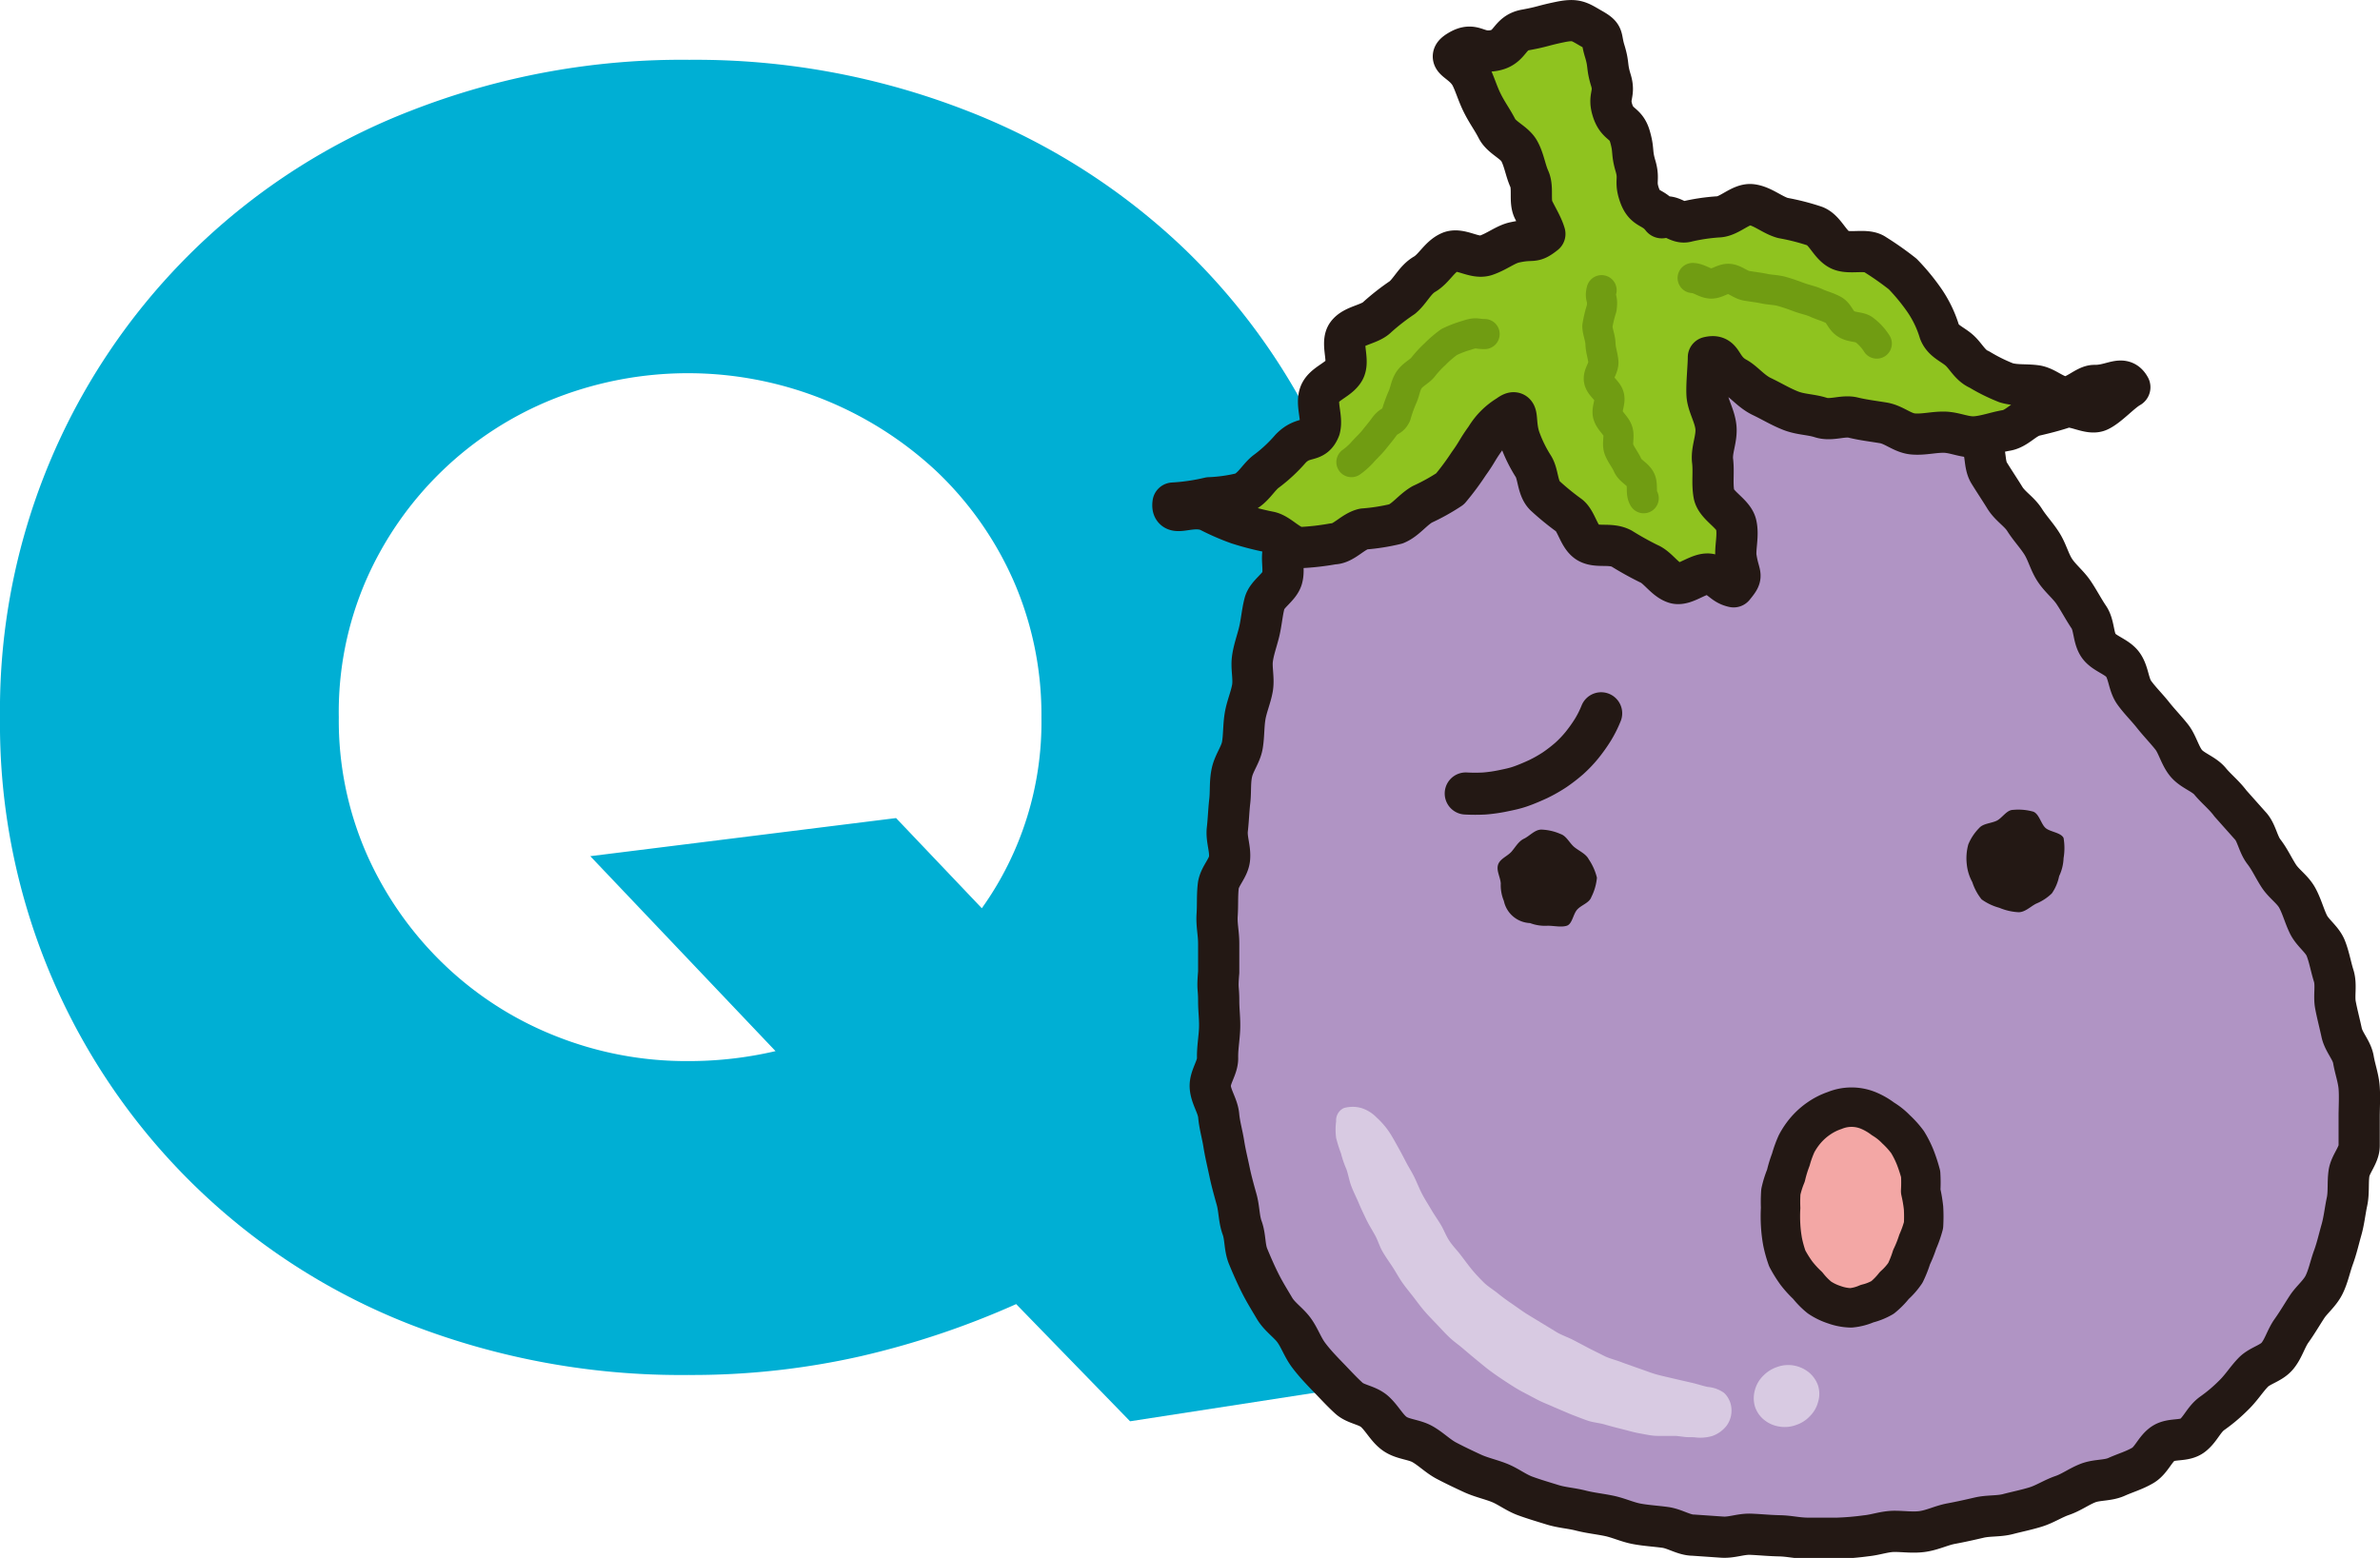 <svg xmlns="http://www.w3.org/2000/svg" viewBox="0 0 107.41 70.33"><defs><style>.cls-1{fill:#00afd4;}.cls-2{fill:#b094c4;}.cls-10,.cls-11,.cls-3,.cls-5,.cls-7{fill:none;stroke-linecap:round;stroke-linejoin:round;}.cls-10,.cls-11,.cls-3,.cls-5{stroke:#231814;}.cls-3{stroke-width:1.86px;}.cls-4{fill:#8fc31f;}.cls-5{stroke-width:1.86px;}.cls-6{fill:#d8cae2;}.cls-7{stroke:#709c12;stroke-width:1.36px;}.cls-8{fill:#231814;}.cls-9{fill:#f3a7a5;}.cls-10{stroke-width:1.78px;}.cls-11{stroke-width:1.9px;}</style></defs><title>q_komari</title><g id="レイヤー_2" data-name="レイヤー 2"><g id="design"><path class="cls-1" d="M0,32.38A29,29,0,0,1,18.54,5,33.55,33.55,0,0,1,31.11,2.7,33.68,33.68,0,0,1,43.64,5a29.75,29.75,0,0,1,9.88,6.3A29.12,29.12,0,0,1,60,20.71a29.43,29.43,0,0,1,2.31,11.67,30.34,30.34,0,0,1-1.9,10.82,27.33,27.33,0,0,1-5.49,8.88l9.55,10L51,64.16l-5.14-5.29a38.17,38.17,0,0,1-7,2.35,34.45,34.45,0,0,1-7.79.85A33.75,33.75,0,0,1,18.54,59.8,29.08,29.08,0,0,1,0,32.38Zm15.29,0a15,15,0,0,0,1.27,6.2A15.72,15.72,0,0,0,20,43.5a15.47,15.47,0,0,0,5,3.24,15.93,15.93,0,0,0,6.08,1.16A17.19,17.19,0,0,0,35,47.45l-8.36-8.8,13.8-1.72L44.31,41A14.44,14.44,0,0,0,47,32.38a15.1,15.1,0,0,0-1.27-6.19,15.35,15.35,0,0,0-3.47-4.92A16.43,16.43,0,0,0,25,18a15.51,15.51,0,0,0-8.47,8.17A14.94,14.94,0,0,0,15.29,32.38Z"/><path class="cls-2" d="M86.79,15.44c.39.53.12.5.53,1.24.18.32.46.67.71,1.11s.25.83.48,1.24.66.61.9,1,.12.93.36,1.32.47.73.71,1.12.65.62.89,1,.54.69.78,1.07.34.82.58,1.19.6.65.84,1,.45.76.7,1.13.19.93.44,1.29.84.49,1.1.86.25.9.51,1.26.58.67.84,1,.59.67.85,1,.37.84.65,1.18.81.49,1.08.82.64.62.92,1l.89,1c.29.3.35.83.62,1.18s.43.72.67,1.09.63.61.84,1,.31.8.5,1.19.62.67.78,1.07.23.84.36,1.25,0,.9.08,1.32.19.83.28,1.25.46.79.53,1.21.23.85.26,1.28,0,.87,0,1.31,0,.87,0,1.3-.4.82-.46,1.25,0,.86-.09,1.28-.13.85-.25,1.27-.21.83-.36,1.24-.23.84-.42,1.23-.56.68-.77,1-.45.73-.7,1.08-.36.8-.64,1.14-.79.43-1.09.74-.52.67-.85,1-.62.58-1,.85-.53.72-.89,1-.92.12-1.3.35-.55.77-.94,1-.79.34-1.19.52-.88.12-1.29.28-.75.42-1.16.56-.78.39-1.2.52-.83.21-1.25.32-.87.06-1.3.16-.83.19-1.26.27-.82.28-1.26.35-.86,0-1.3,0-.85.16-1.28.2a12.72,12.72,0,0,1-1.3.11c-.37,0-.81,0-1.31,0s-.83-.1-1.3-.11-.83-.05-1.29-.07-.85.16-1.3.13l-1.3-.09c-.42,0-.83-.29-1.27-.35s-.85-.08-1.28-.16-.82-.27-1.25-.36-.85-.13-1.28-.24-.85-.13-1.27-.26-.83-.25-1.24-.4-.76-.43-1.16-.59-.83-.25-1.22-.43-.79-.37-1.17-.57-.69-.52-1.07-.74-.88-.22-1.24-.46-.57-.68-.91-1-.86-.33-1.18-.62-.62-.62-.92-.93-.61-.63-.89-1-.41-.78-.66-1.13-.66-.61-.89-1-.45-.74-.65-1.14-.37-.79-.54-1.2-.12-.88-.27-1.29-.13-.85-.25-1.28-.23-.82-.32-1.25-.19-.83-.26-1.27-.19-.83-.23-1.27-.35-.84-.38-1.29.34-.87.33-1.31.07-.85.09-1.3S55,45.63,55,45.18c0-.64-.07-.47,0-1.29,0-.36,0-.8,0-1.29s-.1-.84-.07-1.3,0-.85.05-1.3.47-.8.51-1.25-.15-.87-.1-1.31.06-.85.11-1.28,0-.86.1-1.3.4-.8.47-1.23.05-.86.12-1.29.25-.83.33-1.26-.05-.89,0-1.31.21-.84.31-1.26.13-.86.24-1.28.67-.71.79-1.12-.06-.92.08-1.33.52-.73.67-1.13.3-.81.47-1.21.36-.78.55-1.16.44-.74.65-1.11.08-1,.31-1.32.81-.5,1.07-.83.38-.81.67-1.12a11.37,11.37,0,0,1,.9-.93,9.72,9.72,0,0,1,1.16-.59c.38-.25.6-.75,1-1s.86-.29,1.25-.48.78-.46,1.18-.63.85-.29,1.26-.44.89-.12,1.31-.24.82-.4,1.25-.49.9-.05,1.33-.11.88,0,1.32-.07.88,0,1.32,0,.9-.23,1.33-.21.89.14,1.32.19.89.14,1.31.23.93,0,1.35.11.75.62,1.15.77.88.21,1.27.39.87.27,1.24.48a12.35,12.35,0,0,1,1.14.71A10.47,10.47,0,0,1,86.79,15.44Z"/><path class="cls-3" d="M86.79,15.44c.39.53.12.5.53,1.24.18.32.46.67.71,1.11s.25.83.48,1.24.66.61.9,1,.12.93.36,1.32.47.73.71,1.12.65.62.89,1,.54.69.78,1.07.34.82.58,1.19.6.65.84,1,.45.76.7,1.13.19.93.44,1.29.84.49,1.1.86.25.9.51,1.26.58.67.84,1,.59.67.85,1,.37.84.65,1.18.81.49,1.08.82.64.62.92,1l.89,1c.29.3.35.83.62,1.18s.43.72.67,1.09.63.61.84,1,.31.8.5,1.19.62.67.78,1.07.23.84.36,1.25,0,.9.08,1.32.19.83.28,1.25.46.79.53,1.21.23.85.26,1.28,0,.87,0,1.31,0,.87,0,1.3-.4.82-.46,1.25,0,.86-.09,1.28-.13.85-.25,1.27-.21.83-.36,1.24-.23.84-.42,1.23-.56.68-.77,1-.45.73-.7,1.08-.36.8-.64,1.14-.79.43-1.09.74-.52.67-.85,1-.62.58-1,.85-.53.72-.89,1-.92.12-1.3.35-.55.77-.94,1-.79.34-1.19.52-.88.12-1.29.28-.75.42-1.16.56-.78.39-1.2.52-.83.21-1.25.32-.87.06-1.3.16-.83.19-1.26.27-.82.28-1.26.35-.86,0-1.3,0-.85.16-1.28.2a12.72,12.72,0,0,1-1.3.11c-.37,0-.81,0-1.31,0s-.83-.1-1.3-.11-.83-.05-1.29-.07-.85.16-1.3.13l-1.3-.09c-.42,0-.83-.29-1.27-.35s-.85-.08-1.28-.16-.82-.27-1.25-.36-.85-.13-1.28-.24-.85-.13-1.27-.26-.83-.25-1.24-.4-.76-.43-1.16-.59-.83-.25-1.22-.43-.79-.37-1.17-.57-.69-.52-1.07-.74-.88-.22-1.24-.46-.57-.68-.91-1-.86-.33-1.18-.62-.62-.62-.92-.93-.61-.63-.89-1-.41-.78-.66-1.13-.66-.61-.89-1-.45-.74-.65-1.14-.37-.79-.54-1.2-.12-.88-.27-1.29-.13-.85-.25-1.28-.23-.82-.32-1.25-.19-.83-.26-1.27-.19-.83-.23-1.27-.35-.84-.38-1.29.34-.87.33-1.31.07-.85.09-1.3S55,45.63,55,45.18c0-.64-.07-.47,0-1.29,0-.36,0-.8,0-1.29s-.1-.84-.07-1.3,0-.85.05-1.3.47-.8.51-1.25-.15-.87-.1-1.31.06-.85.11-1.28,0-.86.1-1.3.4-.8.47-1.23.05-.86.12-1.29.25-.83.33-1.26-.05-.89,0-1.31.21-.84.31-1.26.13-.86.24-1.28.67-.71.79-1.12-.06-.92.08-1.33.52-.73.67-1.13.3-.81.47-1.21.36-.78.55-1.16.44-.74.65-1.11.08-1,.31-1.32.81-.5,1.07-.83.38-.81.67-1.12a11.37,11.37,0,0,1,.9-.93,9.72,9.72,0,0,1,1.16-.59c.38-.25.6-.75,1-1s.86-.29,1.25-.48.78-.46,1.18-.63.85-.29,1.26-.44.89-.12,1.31-.24.82-.4,1.25-.49.9-.05,1.33-.11.88,0,1.32-.07.88,0,1.32,0,.9-.23,1.33-.21.89.14,1.32.19.89.14,1.31.23.93,0,1.35.11.75.62,1.15.77.88.21,1.27.39.87.27,1.24.48a12.35,12.35,0,0,1,1.14.71A10.47,10.47,0,0,1,86.79,15.44Z"/><path class="cls-4" d="M75,9.83c-.41-.53-.76-.34-1-1s0-.7-.19-1.34-.06-.68-.25-1.33S73,5.67,72.78,5s.12-.73-.08-1.38-.08-.67-.28-1.32,0-.67-.58-1S71.15.84,70.38,1s-.76.21-1.53.35-.65.79-1.43.93-.89-.4-1.57,0,.15.44.53,1.15c.18.35.3.79.52,1.23s.45.74.66,1.15.78.61,1,1,.28.87.46,1.27,0,1,.18,1.37.42.76.52,1.11c-.57.45-.48.19-1.35.38-.41.08-.81.42-1.32.59s-1.15-.36-1.62-.15-.71.75-1.14,1-.64.75-1,1.05a10.41,10.41,0,0,0-1.13.88c-.33.34-1.06.37-1.36.77s.11,1.19-.13,1.63-.94.61-1.11,1.08.13,1.07,0,1.56c-.27.69-.71.27-1.32.91a6.9,6.9,0,0,1-1.07,1c-.37.26-.62.81-1.11,1a7.23,7.23,0,0,1-1.48.21,9.24,9.24,0,0,1-1.64.24c-.1.72.8,0,1.63.37a10.43,10.43,0,0,0,1.31.57,12.78,12.78,0,0,0,1.39.36c.46.08.9.68,1.4.71a11.49,11.49,0,0,0,1.5-.17c.47,0,.88-.56,1.37-.67A9.08,9.08,0,0,0,63,23.65c.44-.18.74-.62,1.18-.88a9.27,9.27,0,0,0,1.26-.7,11.82,11.82,0,0,0,.84-1.13c.41-.57.36-.6.78-1.18a2.93,2.93,0,0,1,1-1c.56-.42.24.28.55,1.1a6.2,6.2,0,0,0,.59,1.19c.23.36.18,1,.53,1.33a11.88,11.88,0,0,0,1.09.89c.34.27.44,1,.86,1.23s1,0,1.5.26a13.93,13.93,0,0,0,1.22.68c.42.17.73.73,1.19.88s1.12-.52,1.6-.39.57.46,1.05.56c.47-.57.25-.42.11-1.32-.06-.42.12-1,0-1.5s-.91-.85-1-1.36,0-1-.06-1.5.2-1,.15-1.52-.37-1-.4-1.46.06-1.29.06-1.7c.69-.17.49.5,1.26.92.35.19.67.62,1.15.85s.81.44,1.28.63.92.17,1.39.32,1-.11,1.45,0,.89.16,1.37.24.86.46,1.34.5.93-.09,1.41-.08.93.25,1.41.21.91-.21,1.39-.29.81-.56,1.28-.67.87-.21,1.32-.36,1.13.34,1.56.15,1-.84,1.41-1.07c-.32-.58-.8-.06-1.6-.08-.39,0-.87.56-1.35.52s-.84-.45-1.3-.51-.9,0-1.33-.13a8,8,0,0,1-1.21-.6c-.43-.18-.61-.62-.93-.89s-.71-.4-.87-.81a5.14,5.14,0,0,0-.66-1.39,9.38,9.38,0,0,0-1-1.22,13.75,13.75,0,0,0-1.25-.88c-.39-.28-1.16,0-1.6-.22s-.65-.88-1.11-1.06a10.27,10.27,0,0,0-1.45-.37c-.47-.13-.92-.54-1.41-.6s-1,.54-1.51.55a8.74,8.74,0,0,0-1.41.21C75.71,10.12,75.45,9.65,75,9.83Z"/><path class="cls-5" d="M75,9.83c-.41-.53-.76-.34-1-1s0-.7-.19-1.34-.06-.68-.25-1.33S73,5.67,72.78,5s.12-.73-.08-1.38-.08-.67-.28-1.32,0-.67-.58-1S71.15.84,70.38,1s-.76.21-1.53.35-.65.79-1.43.93-.89-.4-1.57,0,.15.44.53,1.15c.18.35.3.79.52,1.23s.45.74.66,1.15.78.61,1,1,.28.87.46,1.27,0,1,.18,1.37.42.76.52,1.11c-.57.45-.48.19-1.35.38-.41.08-.81.42-1.32.59s-1.15-.36-1.62-.15-.71.75-1.14,1-.64.75-1,1.05a10.41,10.41,0,0,0-1.13.88c-.33.34-1.06.37-1.36.77s.11,1.19-.13,1.63-.94.61-1.11,1.08.13,1.07,0,1.56c-.27.69-.71.27-1.32.91a6.9,6.9,0,0,1-1.07,1c-.37.26-.62.81-1.11,1a7.23,7.23,0,0,1-1.48.21,9.24,9.24,0,0,1-1.64.24c-.1.72.8,0,1.63.37a10.43,10.43,0,0,0,1.31.57,12.78,12.78,0,0,0,1.39.36c.46.08.9.68,1.4.71a11.49,11.49,0,0,0,1.5-.17c.47,0,.88-.56,1.37-.67A9.08,9.08,0,0,0,63,23.65c.44-.18.74-.62,1.18-.88a9.27,9.27,0,0,0,1.26-.7,11.82,11.82,0,0,0,.84-1.13c.41-.57.36-.6.78-1.18a2.93,2.93,0,0,1,1-1c.56-.42.24.28.55,1.1a6.2,6.2,0,0,0,.59,1.19c.23.36.18,1,.53,1.33a11.88,11.88,0,0,0,1.09.89c.34.27.44,1,.86,1.23s1,0,1.5.26a13.93,13.93,0,0,0,1.22.68c.42.17.73.73,1.19.88s1.12-.52,1.6-.39.57.46,1.05.56c.47-.57.25-.42.11-1.32-.06-.42.12-1,0-1.5s-.91-.85-1-1.36,0-1-.06-1.5.2-1,.15-1.52-.37-1-.4-1.46.06-1.29.06-1.7c.69-.17.49.5,1.26.92.35.19.67.62,1.15.85s.81.44,1.28.63.92.17,1.39.32,1-.11,1.45,0,.89.16,1.37.24.86.46,1.34.5.93-.09,1.41-.08.93.25,1.41.21.91-.21,1.39-.29.81-.56,1.28-.67.87-.21,1.32-.36,1.13.34,1.56.15,1-.84,1.41-1.07c-.32-.58-.8-.06-1.6-.08-.39,0-.87.56-1.35.52s-.84-.45-1.3-.51-.9,0-1.33-.13a8,8,0,0,1-1.21-.6c-.43-.18-.61-.62-.93-.89s-.71-.4-.87-.81a5.14,5.14,0,0,0-.66-1.39,9.38,9.38,0,0,0-1-1.22,13.75,13.75,0,0,0-1.25-.88c-.39-.28-1.16,0-1.6-.22s-.65-.88-1.11-1.06a10.27,10.27,0,0,0-1.45-.37c-.47-.13-.92-.54-1.41-.6s-1,.54-1.51.55a8.74,8.74,0,0,0-1.41.21C75.71,10.12,75.45,9.65,75,9.83Z"/><path class="cls-6" d="M76.45,64.88c-.41,0-.29,0-.81-.06-.23,0-.51,0-.81,0s-.52-.06-.81-.11-.51-.12-.79-.19-.52-.13-.79-.21-.53-.09-.79-.18-.51-.19-.77-.29l-.75-.32c-.24-.11-.49-.2-.74-.33l-.72-.38c-.24-.13-.47-.28-.7-.43s-.45-.3-.67-.46-.42-.33-.64-.51-.41-.34-.62-.52-.43-.33-.63-.52-.38-.39-.57-.59-.38-.39-.56-.6-.33-.42-.5-.64-.34-.42-.5-.65-.28-.46-.43-.69-.31-.45-.45-.69-.21-.5-.34-.74-.28-.47-.4-.72-.23-.48-.34-.74-.23-.49-.33-.75-.14-.53-.23-.79a4.38,4.38,0,0,1-.24-.7,6.39,6.39,0,0,1-.22-.7,2.79,2.79,0,0,1,0-.75.61.61,0,0,1,.35-.6,1.45,1.45,0,0,1,.79,0,1.64,1.64,0,0,1,.68.42,3.66,3.66,0,0,1,.54.61c.14.2.27.44.41.69s.25.46.38.71.27.46.39.71.21.49.34.74.27.46.41.7.29.45.43.68.23.49.38.72.34.42.51.64.32.43.49.64.36.41.55.6.43.33.64.5.43.33.65.48.45.32.67.46l.69.42.69.42c.24.13.5.22.73.34l.72.38.72.36c.25.11.52.17.76.27l.76.27c.27.09.51.19.76.26s.53.13.78.19l.78.18c.28.06.53.15.77.2a1.47,1.47,0,0,1,.74.27,1.07,1.07,0,0,1,.33.71,1.16,1.16,0,0,1-.21.76,1.43,1.43,0,0,1-.64.47A1.93,1.93,0,0,1,76.45,64.88Z"/><path class="cls-6" d="M79.2,63.49a1.27,1.27,0,0,0,.42.61,1.43,1.43,0,0,0,.69.3,1.46,1.46,0,0,0,.74-.07,1.48,1.48,0,0,0,.63-.4,1.39,1.39,0,0,0,.37-.64,1.25,1.25,0,0,0,0-.74,1.34,1.34,0,0,0-.43-.61,1.5,1.5,0,0,0-.68-.3,1.46,1.46,0,0,0-.74.07,1.58,1.58,0,0,0-.63.4,1.39,1.39,0,0,0-.37.64A1.33,1.33,0,0,0,79.2,63.49Z"/><path class="cls-7" d="M84.7,15.51a2.28,2.28,0,0,0-.57-.62c-.18-.15-.56-.1-.82-.27s-.31-.49-.57-.63-.5-.19-.76-.31-.51-.16-.78-.26-.49-.18-.77-.26-.53-.07-.81-.13-.52-.08-.8-.13-.5-.28-.78-.31-.56.23-.84.21-.52-.24-.81-.25"/><path class="cls-7" d="M72.28,13.1c-.1.39.08.31,0,.83a5.41,5.41,0,0,0-.19.79c0,.24.13.51.14.8s.1.51.13.8-.25.56-.2.84.39.46.46.73-.13.58-.05.85.35.45.44.71-.05.59.06.85.28.46.39.71.44.38.57.63,0,.62.15.85"/><path class="cls-7" d="M67,15.08c-.41,0-.34-.1-.82.06a4.9,4.9,0,0,0-.78.3,5.09,5.09,0,0,0-.64.55,4.83,4.83,0,0,0-.56.61c-.17.19-.46.32-.62.57s-.17.52-.3.79a6.58,6.58,0,0,0-.28.79c-.16.32-.29.18-.54.53-.13.18-.29.37-.45.57s-.34.36-.5.54a3.06,3.06,0,0,1-.52.47"/><path class="cls-8" d="M88.76,39a2.12,2.12,0,0,0,.25.82,2.45,2.45,0,0,0,.42.78,2.46,2.46,0,0,0,.8.38,2.57,2.57,0,0,0,.87.2c.3,0,.55-.27.8-.39a2.24,2.24,0,0,0,.7-.46,2.09,2.09,0,0,0,.33-.78,2.06,2.06,0,0,0,.2-.81,2.73,2.73,0,0,0,0-.91c-.12-.25-.6-.27-.81-.45s-.29-.64-.56-.74a2.48,2.48,0,0,0-.91-.08c-.29,0-.49.37-.74.49s-.61.12-.79.33a2.28,2.28,0,0,0-.49.74A2.35,2.35,0,0,0,88.76,39Z"/><path class="cls-8" d="M67.73,39.88a1.85,1.85,0,0,0,.14.79,1.26,1.26,0,0,0,1.18,1,1.92,1.92,0,0,0,.8.12c.29,0,.61.08.86,0s.28-.52.47-.73.55-.3.64-.57a2.42,2.42,0,0,0,.25-.87,2.58,2.58,0,0,0-.37-.83c-.13-.25-.43-.37-.65-.55s-.35-.5-.62-.59a2.35,2.35,0,0,0-.87-.2c-.29,0-.53.29-.78.41s-.38.37-.56.58-.52.32-.61.59S67.71,39.59,67.73,39.88Z"/><path class="cls-9" d="M80.36,54.53a6.62,6.62,0,0,0,0,.77,6.08,6.08,0,0,0,.09.76,5.47,5.47,0,0,0,.21.75,5.59,5.59,0,0,0,.41.66,4.59,4.59,0,0,0,.51.56,3.4,3.4,0,0,0,.53.54,2.67,2.67,0,0,0,.68.33,2.36,2.36,0,0,0,.74.14,2.32,2.32,0,0,0,.73-.19,2.63,2.63,0,0,0,.7-.28,3.4,3.4,0,0,0,.53-.54,3.05,3.05,0,0,0,.5-.57,5,5,0,0,0,.28-.71,5.38,5.38,0,0,0,.28-.7,5,5,0,0,0,.26-.74,6.83,6.83,0,0,0,0-.78,6.35,6.35,0,0,0-.13-.76,6.54,6.54,0,0,0,0-.77,7.14,7.14,0,0,0-.24-.74,4.57,4.57,0,0,0-.35-.7,4.13,4.13,0,0,0-.52-.58,2.9,2.9,0,0,0-.59-.47,3,3,0,0,0-.66-.38,2,2,0,0,0-1.52,0,2.87,2.87,0,0,0-.7.35,3.08,3.08,0,0,0-.58.51,3.29,3.29,0,0,0-.44.64,5.09,5.09,0,0,0-.26.72,5.48,5.48,0,0,0-.22.72,4.43,4.43,0,0,0-.23.73A6.69,6.69,0,0,0,80.36,54.53Z"/><path class="cls-10" d="M80.36,54.53a6.62,6.62,0,0,0,0,.77,6.08,6.08,0,0,0,.09.76,5.47,5.47,0,0,0,.21.75,5.59,5.59,0,0,0,.41.66,4.59,4.59,0,0,0,.51.56,3.4,3.4,0,0,0,.53.54,2.67,2.67,0,0,0,.68.33,2.36,2.36,0,0,0,.74.14,2.32,2.32,0,0,0,.73-.19,2.63,2.63,0,0,0,.7-.28,3.4,3.4,0,0,0,.53-.54,3.05,3.05,0,0,0,.5-.57,5,5,0,0,0,.28-.71,5.38,5.38,0,0,0,.28-.7,5,5,0,0,0,.26-.74,6.83,6.83,0,0,0,0-.78,6.35,6.35,0,0,0-.13-.76,6.54,6.54,0,0,0,0-.77,7.14,7.14,0,0,0-.24-.74,4.57,4.57,0,0,0-.35-.7,4.13,4.13,0,0,0-.52-.58,2.9,2.9,0,0,0-.59-.47,3,3,0,0,0-.66-.38,2,2,0,0,0-1.52,0,2.87,2.87,0,0,0-.7.35,3.08,3.08,0,0,0-.58.51,3.29,3.29,0,0,0-.44.64,5.09,5.09,0,0,0-.26.72,5.48,5.48,0,0,0-.22.72,4.43,4.43,0,0,0-.23.73A6.69,6.69,0,0,0,80.36,54.53Z"/><path class="cls-11" d="M72.26,32.2a5,5,0,0,1-.37.74,7,7,0,0,1-.49.69,5.43,5.43,0,0,1-.58.61,7.17,7.17,0,0,1-.66.51,6.5,6.5,0,0,1-.74.42c-.24.11-.49.22-.77.32s-.53.15-.82.21a6.9,6.9,0,0,1-.83.12,7.69,7.69,0,0,1-.85,0"/></g></g></svg>